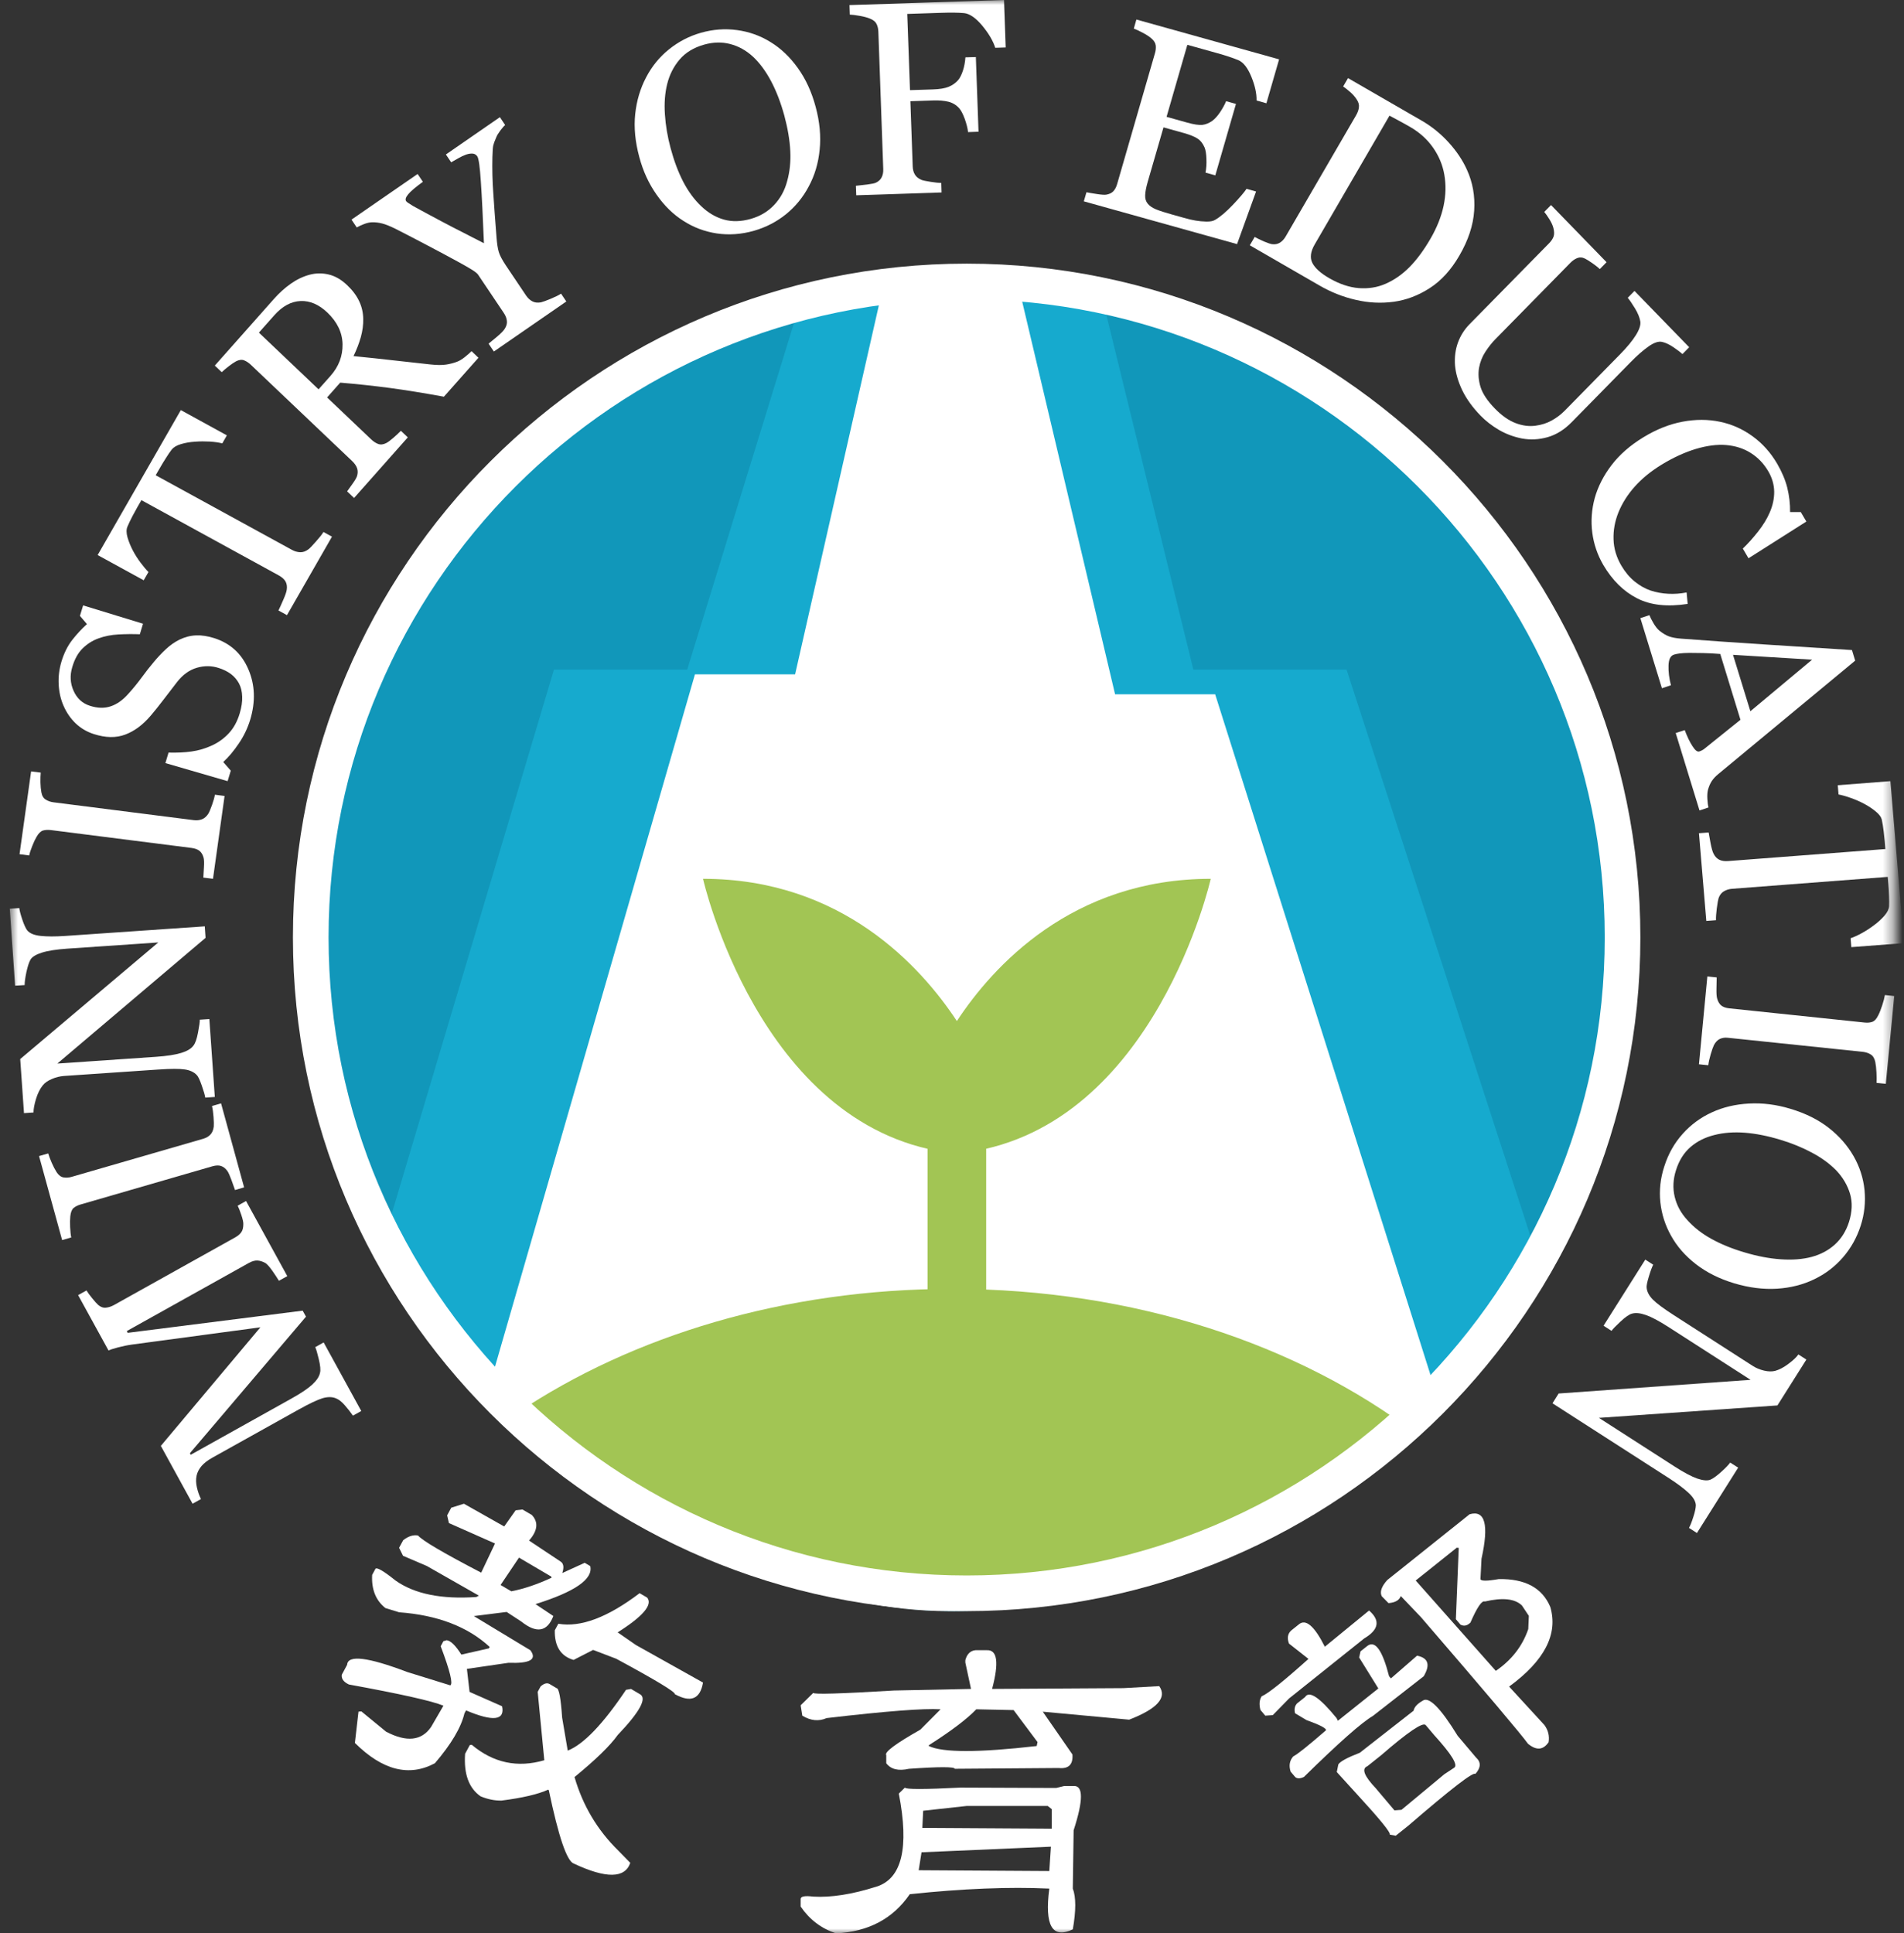 <?xml version="1.0" encoding="UTF-8"?>
<svg width="195px" height="198px" viewBox="0 0 195 198" version="1.1" xmlns="http://www.w3.org/2000/svg" xmlns:xlink="http://www.w3.org/1999/xlink">
    <rect x="0" y="0" width="195" height="198" fill="#333333" stroke="none"/>
    <title>Group 36</title>
    <defs>
        <polygon id="path-1" points="0.665 198 193.665 198 193.665 0 0.665 0"></polygon>
    </defs>
    <g id="Container" stroke="none" stroke-width="1" fill="none" fill-rule="evenodd">
        <g id="desktop" transform="translate(-622, -403)">
            <g id="Group-36" transform="translate(622.335, 403)">
                <path d="M165.665,96.5 C165.665,133.766 135.442,164 98.17,164 C60.891,164 30.665,133.766 30.665,96.5 C30.665,59.223 60.891,29 98.17,29 C135.442,29 165.665,59.223 165.665,96.5" id="Fill-1" fill="#1197BA"></path>
                <path d="M81.63,30.976 L70.049,68.573 L56.398,68.573 L38.665,128.067 C38.665,128.067 63.902,165 97.328,165 C130.746,165 152.572,135.592 156.665,127.391 L137.574,68.573 L121.882,68.573 L112.326,29.613 C112.326,29.613 93.227,27.557 81.63,30.976" id="Fill-3" fill="#16AACE"></path>
                <path d="M89.962,30 L81.097,69.06 L70.84,69.06 L49.665,142.375 C49.665,142.375 72.209,165 96.8,165 C121.388,165 141.885,150.611 146.665,142.375 L124.117,71.103 L113.867,71.103 L104.306,30.687 L89.962,30 Z" id="Fill-5" fill="#FFFFFF"></path>
                <path d="M52.665,144.68 C64.784,156.615 81.437,164 99.818,164 C117.061,164 132.784,157.503 144.665,146.82 C132.662,137.707 115.823,132 97.164,132 C80.023,132 64.402,136.81 52.665,144.68" id="Fill-7" fill="#A2C554"></path>
                <path d="M97.663,104.569 C93.977,98.976 85.864,90 71.665,90 C71.665,90 77.35,115.214 96.518,118 C96.518,118 97.021,117.727 97.663,117.148 C98.293,117.727 98.79,118 98.79,118 C117.978,115.214 123.665,90 123.665,90 C109.464,90 101.34,98.976 97.663,104.569" id="Fill-9" fill="#A2C554"></path>
                <mask id="mask-2" fill="white">
                    <use xlink:href="#path-1"></use>
                </mask>
                <g id="Clip-12"></g>
                <polygon id="Fill-11" fill="#A2C554" mask="url(#mask-2)" points="94.665 136 100.665 136 100.665 113 94.665 113"></polygon>
                <path d="M98.671,30.653 C62.633,30.653 33.315,59.966 33.315,96 C33.315,132.032 62.633,161.348 98.671,161.348 C134.703,161.348 164.015,132.032 164.015,96 C164.015,59.966 134.703,30.653 98.671,30.653 M98.671,165 C60.621,165 29.665,134.048 29.665,96 C29.665,57.956 60.621,27 98.671,27 C136.713,27 167.665,57.956 167.665,96 C167.665,134.048 136.713,165 98.671,165" id="Fill-13" fill="#FFFFFF" mask="url(#mask-2)"></path>
                <path d="M24.865,123 L29.088,130.691 L28.23,131.168 C28.066,130.895 27.841,130.551 27.554,130.14 C27.264,129.732 27.028,129.469 26.854,129.355 C26.558,129.188 26.282,129.105 26.016,129.092 C25.756,129.085 25.474,129.164 25.171,129.331 L12.65,136.319 L12.747,136.499 L30.663,134.228 L31.004,134.843 L19.113,148.829 L19.204,148.985 L29.483,143.248 C30.475,142.697 31.197,142.21 31.648,141.797 C32.098,141.379 32.362,140.98 32.442,140.584 C32.514,140.314 32.471,139.854 32.316,139.199 C32.16,138.555 32.042,138.142 31.951,137.965 L32.813,137.485 L36.665,144.505 L35.809,144.98 C35.57,144.633 35.297,144.281 34.982,143.922 C34.674,143.563 34.369,143.325 34.068,143.206 C33.685,143.046 33.229,143.042 32.702,143.194 C32.174,143.356 31.358,143.74 30.261,144.35 L21.447,149.267 C20.938,149.548 20.554,149.845 20.299,150.146 C20.044,150.453 19.878,150.775 19.8,151.12 C19.722,151.496 19.73,151.897 19.83,152.325 C19.924,152.75 20.063,153.146 20.246,153.523 L19.387,154 L16.138,148.077 L26.333,135.933 L13.205,137.697 C12.725,137.763 12.234,137.864 11.743,137.994 C11.247,138.127 10.927,138.23 10.775,138.302 L7.665,132.637 L8.524,132.159 C8.66,132.378 8.851,132.651 9.112,132.964 C9.369,133.281 9.572,133.505 9.717,133.638 C9.967,133.854 10.23,133.953 10.509,133.923 C10.793,133.896 11.061,133.803 11.33,133.658 L23.747,126.728 C24.029,126.571 24.243,126.389 24.385,126.184 C24.525,125.981 24.589,125.7 24.586,125.34 C24.589,125.147 24.519,124.845 24.382,124.43 C24.243,124.022 24.119,123.703 24.007,123.478 L24.865,123 Z" id="Fill-14" fill="#FFFFFF" mask="url(#mask-2)"></path>
                <path d="M22.305,113 L24.665,121.6 L23.736,121.875 C23.654,121.636 23.527,121.294 23.369,120.847 C23.205,120.397 23.068,120.09 22.946,119.916 C22.751,119.656 22.534,119.484 22.3,119.412 C22.07,119.33 21.777,119.344 21.425,119.441 L7.916,123.355 C7.612,123.444 7.369,123.572 7.19,123.724 C7.013,123.887 6.904,124.169 6.864,124.576 C6.833,124.879 6.83,125.243 6.849,125.682 C6.87,126.116 6.904,126.465 6.962,126.729 L6.028,127 L3.665,118.397 L4.602,118.126 C4.684,118.403 4.808,118.725 4.969,119.097 C5.131,119.466 5.297,119.783 5.463,120.044 C5.666,120.35 5.899,120.535 6.165,120.58 C6.432,120.627 6.709,120.61 7,120.526 L20.491,116.621 C20.781,116.534 21.025,116.396 21.209,116.2 C21.396,116.008 21.51,115.732 21.557,115.382 C21.576,115.172 21.568,114.844 21.534,114.394 C21.502,113.944 21.447,113.57 21.376,113.269 L22.305,113 Z" id="Fill-15" fill="#FFFFFF" mask="url(#mask-2)"></path>
                <path d="M1.641,93 C1.668,93.255 1.77,93.642 1.946,94.168 C2.118,94.689 2.288,95.058 2.449,95.278 C2.703,95.586 3.16,95.778 3.82,95.849 C4.481,95.921 5.313,95.921 6.315,95.855 L20.638,94.869 L20.718,96.048 L5.537,108.923 L15.63,108.232 C16.759,108.153 17.622,108.02 18.224,107.834 C18.817,107.653 19.232,107.409 19.467,107.093 C19.657,106.867 19.818,106.42 19.943,105.757 C20.074,105.079 20.133,104.641 20.128,104.429 L21.106,104.366 L21.665,112.342 L20.687,112.409 C20.652,112.163 20.531,111.753 20.331,111.178 C20.13,110.598 19.962,110.242 19.82,110.102 C19.539,109.799 19.133,109.607 18.593,109.525 C18.058,109.443 17.152,109.443 15.871,109.534 L6.23,110.191 C5.81,110.222 5.39,110.324 4.978,110.501 C4.566,110.675 4.253,110.893 4.043,111.156 C3.762,111.504 3.531,111.966 3.352,112.545 C3.179,113.121 3.094,113.586 3.098,113.931 L2.122,114 L1.735,108.461 L15.874,96.519 L6.583,97.152 C5.441,97.232 4.572,97.365 3.967,97.557 C3.371,97.743 2.981,97.976 2.796,98.263 C2.639,98.531 2.5,98.958 2.371,99.548 C2.248,100.138 2.184,100.578 2.189,100.884 L1.213,100.945 L0.665,93.066 L1.641,93 Z" id="Fill-16" fill="#FFFFFF" mask="url(#mask-2)"></path>
                <path d="M22.665,81.518 L21.479,90 L20.49,89.877 C20.504,89.634 20.526,89.286 20.55,88.828 C20.58,88.374 20.566,88.049 20.518,87.851 C20.436,87.545 20.3,87.311 20.109,87.149 C19.921,86.993 19.64,86.887 19.264,86.838 L4.908,85.014 C4.582,84.973 4.303,84.988 4.066,85.056 C3.838,85.129 3.622,85.337 3.423,85.68 C3.273,85.934 3.118,86.251 2.968,86.641 C2.812,87.032 2.706,87.357 2.654,87.61 L1.665,87.482 L2.851,79 L3.838,79.124 C3.813,79.397 3.801,79.735 3.807,80.12 C3.815,80.51 3.848,80.852 3.903,81.143 C3.963,81.497 4.115,81.744 4.35,81.891 C4.587,82.037 4.856,82.133 5.162,82.169 L19.509,83.993 C19.814,84.032 20.097,84.001 20.351,83.902 C20.604,83.806 20.825,83.611 21.008,83.32 C21.112,83.144 21.231,82.85 21.379,82.442 C21.528,82.032 21.624,81.679 21.676,81.388 L22.665,81.518 Z" id="Fill-17" fill="#FFFFFF" mask="url(#mask-2)"></path>
                <path d="M18.051,65.506 C18.603,65.243 19.166,65.093 19.742,65.072 C20.313,65.044 20.944,65.143 21.628,65.361 C23.261,65.89 24.416,66.944 25.1,68.542 C25.783,70.13 25.847,71.849 25.292,73.701 C25.034,74.552 24.65,75.365 24.129,76.132 C23.611,76.901 23.077,77.539 22.53,78.042 L23.3,78.925 L22.977,80 L16.604,78.15 L16.927,77.075 C17.777,77.097 18.556,77.065 19.271,76.964 C19.995,76.865 20.696,76.656 21.393,76.336 C22.046,76.033 22.616,75.619 23.106,75.09 C23.598,74.563 23.971,73.881 24.216,73.057 C24.402,72.432 24.489,71.862 24.468,71.349 C24.455,70.839 24.348,70.389 24.15,70.01 C23.948,69.633 23.679,69.308 23.337,69.047 C22.993,68.785 22.569,68.569 22.069,68.411 C21.336,68.171 20.586,68.166 19.821,68.39 C19.058,68.613 18.382,69.101 17.798,69.849 C17.399,70.359 16.946,70.948 16.446,71.611 C15.941,72.277 15.489,72.841 15.079,73.316 C14.289,74.238 13.427,74.882 12.488,75.231 C11.552,75.586 10.47,75.567 9.253,75.171 C8.55,74.942 7.943,74.582 7.427,74.096 C6.907,73.6 6.491,73.005 6.181,72.299 C5.886,71.636 5.718,70.904 5.676,70.108 C5.631,69.317 5.728,68.536 5.957,67.762 C6.223,66.884 6.596,66.136 7.075,65.525 C7.554,64.916 8.054,64.379 8.571,63.915 L7.851,63.075 L8.177,62 L14.311,63.877 L13.989,64.955 C13.23,64.927 12.493,64.935 11.78,64.976 C11.062,65.015 10.386,65.148 9.753,65.377 C9.132,65.601 8.593,65.948 8.124,66.408 C7.656,66.867 7.306,67.503 7.067,68.313 C6.809,69.164 6.854,69.977 7.199,70.746 C7.543,71.521 8.096,72.032 8.861,72.277 C9.65,72.536 10.368,72.552 11.007,72.334 C11.646,72.121 12.243,71.695 12.798,71.068 C13.301,70.518 13.753,69.955 14.166,69.396 C14.574,68.834 14.994,68.299 15.423,67.789 C15.813,67.322 16.22,66.889 16.657,66.482 C17.093,66.076 17.556,65.751 18.051,65.506" id="Fill-18" fill="#FFFFFF" mask="url(#mask-2)"></path>
                <path d="M22.9,44.587 L22.431,45.407 C22.09,45.319 21.665,45.258 21.158,45.223 C20.643,45.196 20.138,45.196 19.646,45.234 C19.133,45.266 18.653,45.346 18.209,45.479 C17.762,45.607 17.446,45.799 17.253,46.038 C17.073,46.27 16.871,46.568 16.64,46.939 C16.405,47.306 16.195,47.652 16.013,47.975 L15.609,48.672 L29.566,56.314 C29.835,56.463 30.113,56.543 30.403,56.554 C30.694,56.568 30.981,56.463 31.261,56.25 C31.405,56.139 31.659,55.877 32.016,55.468 C32.378,55.062 32.643,54.735 32.793,54.482 L33.665,54.961 L29.056,63 L28.184,62.521 C28.299,62.286 28.462,61.929 28.672,61.444 C28.887,60.955 29.007,60.608 29.034,60.384 C29.081,60.065 29.037,59.788 28.909,59.553 C28.778,59.319 28.544,59.113 28.211,58.927 L14.148,51.222 L13.747,51.914 C13.609,52.165 13.434,52.479 13.238,52.846 C13.037,53.227 12.865,53.59 12.712,53.946 C12.595,54.231 12.598,54.589 12.723,55.033 C12.854,55.478 13.031,55.917 13.26,56.357 C13.492,56.802 13.761,57.225 14.07,57.635 C14.378,58.046 14.642,58.357 14.871,58.581 L14.383,59.428 L9.665,56.845 L18.185,42 L22.9,44.587 Z" id="Fill-19" fill="#FFFFFF" mask="url(#mask-2)"></path>
                <path d="M33.191,32.007 C32.325,31.184 31.416,30.791 30.453,30.829 C29.489,30.867 28.591,31.348 27.757,32.288 L26.181,34.065 L32.291,39.873 L33.508,38.503 C34.358,37.547 34.767,36.462 34.749,35.262 C34.725,34.057 34.202,32.972 33.191,32.007 L33.191,32.007 Z M48.665,36.64 L45.129,40.627 C43.017,40.242 41.157,39.942 39.562,39.729 C37.96,39.518 36.278,39.335 34.509,39.187 L33.165,40.704 L37.68,44.998 C37.916,45.219 38.153,45.378 38.398,45.468 C38.647,45.561 38.924,45.531 39.238,45.367 C39.394,45.287 39.634,45.113 39.949,44.84 C40.268,44.566 40.524,44.325 40.722,44.118 L41.43,44.793 L35.927,51 L35.214,50.322 C35.346,50.147 35.533,49.885 35.773,49.541 C36.017,49.202 36.169,48.939 36.226,48.77 C36.32,48.48 36.32,48.212 36.239,47.958 C36.149,47.706 35.979,47.455 35.718,47.209 L25.399,37.4 C25.169,37.175 24.931,37.011 24.689,36.913 C24.446,36.809 24.165,36.836 23.846,37 C23.635,37.115 23.382,37.285 23.091,37.509 C22.798,37.736 22.557,37.938 22.373,38.116 L21.665,37.441 L27.701,30.635 C28.253,30.012 28.837,29.484 29.444,29.058 C30.054,28.626 30.693,28.32 31.358,28.139 C32.014,27.964 32.663,27.953 33.326,28.112 C33.983,28.265 34.62,28.631 35.229,29.213 C35.779,29.735 36.186,30.282 36.457,30.862 C36.724,31.435 36.859,32.039 36.866,32.671 C36.88,33.261 36.796,33.874 36.622,34.513 C36.442,35.153 36.193,35.803 35.871,36.47 C37.447,36.629 38.77,36.765 39.835,36.891 C40.899,37.011 42.196,37.156 43.732,37.323 C44.405,37.397 44.944,37.402 45.358,37.337 C45.765,37.273 46.135,37.178 46.476,37.047 C46.724,36.951 46.988,36.793 47.273,36.566 C47.558,36.339 47.788,36.139 47.957,35.962 L48.665,36.64 Z" id="Fill-20" fill="#FFFFFF" mask="url(#mask-2)"></path>
                <path d="M51.401,12.807 C51.28,12.903 51.112,13.094 50.898,13.378 C50.688,13.663 50.549,13.896 50.488,14.066 C50.321,14.449 50.219,14.728 50.182,14.898 C50.142,15.07 50.111,15.464 50.095,16.088 C50.069,17.323 50.095,18.54 50.182,19.73 C50.26,20.928 50.37,22.442 50.514,24.267 C50.564,24.945 50.643,25.457 50.752,25.816 C50.861,26.174 51.101,26.628 51.479,27.192 L53.547,30.271 C53.731,30.541 53.945,30.738 54.186,30.86 C54.431,30.993 54.721,31.022 55.065,30.964 C55.261,30.913 55.595,30.799 56.056,30.605 C56.517,30.414 56.874,30.241 57.125,30.074 L57.665,30.876 L50.245,36 L49.704,35.195 C49.902,35.039 50.197,34.791 50.586,34.468 C50.973,34.138 51.224,33.88 51.34,33.7 C51.536,33.405 51.615,33.121 51.576,32.855 C51.549,32.587 51.44,32.311 51.243,32.024 L48.614,28.108 C48.528,27.989 48.308,27.816 47.948,27.592 C47.587,27.375 47.176,27.133 46.709,26.881 C45.671,26.313 44.538,25.704 43.306,25.059 C42.078,24.41 41.016,23.866 40.127,23.412 C39.59,23.151 39.157,22.976 38.819,22.891 C38.478,22.801 38.133,22.758 37.773,22.763 C37.519,22.771 37.244,22.833 36.956,22.944 C36.665,23.055 36.416,23.173 36.202,23.294 L35.665,22.492 L42.434,17.818 L42.976,18.619 C42.224,19.162 41.724,19.586 41.475,19.894 C41.217,20.2 41.147,20.436 41.259,20.601 C41.291,20.647 41.364,20.713 41.488,20.793 C41.608,20.875 41.768,20.973 41.964,21.095 C42.192,21.223 42.458,21.369 42.761,21.531 C43.065,21.69 43.356,21.85 43.631,22.001 C44.431,22.434 45.238,22.859 46.045,23.279 C46.863,23.698 47.921,24.241 49.227,24.909 C49.12,22.19 49.013,20.075 48.91,18.579 C48.813,17.082 48.692,16.229 48.551,16.019 C48.434,15.843 48.277,15.75 48.077,15.729 C47.878,15.716 47.657,15.746 47.406,15.83 C47.15,15.921 46.887,16.04 46.622,16.197 C46.355,16.354 46.108,16.494 45.872,16.622 L45.332,15.82 L50.861,12 L51.401,12.807 Z" id="Fill-21" fill="#FFFFFF" mask="url(#mask-2)"></path>
                <path d="M80.277,18.572 C80.551,17.604 80.658,16.567 80.602,15.457 C80.547,14.349 80.343,13.148 79.998,11.857 C79.634,10.528 79.185,9.352 78.635,8.312 C78.085,7.278 77.463,6.435 76.765,5.79 C76.072,5.155 75.301,4.731 74.452,4.51 C73.604,4.286 72.706,4.307 71.762,4.575 C70.704,4.876 69.872,5.388 69.266,6.097 C68.659,6.808 68.232,7.65 67.992,8.619 C67.764,9.543 67.684,10.571 67.761,11.704 C67.833,12.839 68.03,13.996 68.346,15.178 C68.697,16.485 69.131,17.634 69.643,18.624 C70.156,19.609 70.77,20.443 71.486,21.121 C72.179,21.786 72.943,22.24 73.788,22.483 C74.634,22.727 75.559,22.7 76.566,22.415 C77.507,22.144 78.3,21.679 78.936,21.004 C79.574,20.336 80.024,19.524 80.277,18.572 M78.563,4.297 C79.632,4.948 80.569,5.839 81.375,6.966 C82.184,8.088 82.793,9.417 83.201,10.943 C83.617,12.48 83.752,13.944 83.611,15.33 C83.476,16.723 83.098,17.978 82.49,19.1 C81.905,20.207 81.131,21.154 80.171,21.934 C79.211,22.71 78.121,23.277 76.891,23.632 C75.586,24.004 74.312,24.092 73.068,23.906 C71.823,23.717 70.683,23.285 69.643,22.612 C68.612,21.961 67.7,21.067 66.908,19.937 C66.113,18.81 65.522,17.525 65.141,16.091 C64.715,14.521 64.576,13.05 64.72,11.682 C64.866,10.315 65.238,9.061 65.837,7.924 C66.424,6.796 67.203,5.839 68.178,5.054 C69.152,4.269 70.236,3.706 71.433,3.361 C72.682,3.006 73.918,2.912 75.152,3.082 C76.388,3.249 77.523,3.654 78.563,4.297" id="Fill-22" fill="#FFFFFF" mask="url(#mask-2)"></path>
                <path d="M102.665,4.86 L101.596,4.894 C101.368,4.179 100.925,3.428 100.264,2.628 C99.603,1.836 98.98,1.403 98.402,1.342 C98.105,1.315 97.755,1.3 97.35,1.294 C96.946,1.291 96.485,1.296 95.976,1.315 L92.583,1.427 L92.864,9.233 L95.186,9.159 C95.886,9.138 96.436,9.047 96.816,8.893 C97.204,8.734 97.527,8.508 97.793,8.205 C97.972,7.995 98.135,7.679 98.278,7.251 C98.419,6.821 98.507,6.358 98.539,5.874 L99.608,5.843 L99.881,13.49 L98.81,13.53 C98.766,13.128 98.649,12.677 98.468,12.167 C98.284,11.665 98.091,11.295 97.892,11.077 C97.598,10.748 97.229,10.527 96.794,10.418 C96.356,10.312 95.831,10.264 95.227,10.288 L92.903,10.365 L93.142,17.064 C93.153,17.364 93.222,17.635 93.357,17.863 C93.49,18.097 93.715,18.283 94.034,18.421 C94.181,18.48 94.491,18.549 94.973,18.621 C95.455,18.698 95.819,18.735 96.067,18.74 L96.099,19.71 L87.358,20 L87.321,19.027 C87.604,18.996 87.982,18.958 88.453,18.9 C88.923,18.841 89.226,18.778 89.364,18.714 C89.642,18.581 89.843,18.4 89.961,18.161 C90.082,17.924 90.138,17.641 90.124,17.311 L89.623,3.255 C89.612,2.952 89.554,2.686 89.438,2.455 C89.328,2.224 89.105,2.043 88.767,1.908 C88.51,1.799 88.163,1.703 87.728,1.626 C87.299,1.546 86.954,1.507 86.695,1.496 L86.665,0.52 L102.491,0 L102.665,4.86 Z" id="Fill-23" fill="#FFFFFF" mask="url(#mask-2)"></path>
                <path d="M128.306,19.614 L126.359,25 L110.665,20.619 L110.936,19.69 C111.205,19.748 111.572,19.804 112.031,19.875 C112.488,19.944 112.794,19.962 112.948,19.938 C113.265,19.885 113.515,19.772 113.687,19.59 C113.855,19.41 113.99,19.163 114.081,18.838 L117.952,5.449 C118.038,5.165 118.061,4.89 118.03,4.644 C117.994,4.394 117.844,4.151 117.578,3.927 C117.372,3.745 117.081,3.555 116.698,3.354 C116.319,3.156 116.018,3.011 115.784,2.929 L116.051,2 L130.665,6.078 L129.365,10.577 L128.357,10.292 C128.373,9.58 128.194,8.769 127.823,7.857 C127.447,6.943 127.006,6.379 126.493,6.162 C126.231,6.049 125.908,5.935 125.535,5.809 C125.153,5.682 124.726,5.555 124.237,5.418 L121.269,4.589 L119.14,11.966 L121.264,12.559 C121.943,12.75 122.462,12.823 122.811,12.789 C123.163,12.744 123.498,12.607 123.823,12.377 C124.092,12.174 124.355,11.883 124.619,11.493 C124.879,11.105 125.085,10.733 125.239,10.364 L126.247,10.643 L124.132,17.959 L123.128,17.679 C123.211,17.252 123.246,16.777 123.222,16.27 C123.205,15.758 123.142,15.373 123.037,15.114 C122.862,14.697 122.612,14.386 122.292,14.18 C121.976,13.979 121.527,13.8 120.949,13.636 L118.825,13.045 L117.208,18.629 C117.047,19.189 116.96,19.642 116.95,19.991 C116.933,20.332 117.017,20.619 117.202,20.849 C117.387,21.081 117.665,21.276 118.052,21.437 C118.435,21.595 118.999,21.775 119.738,21.981 C120.026,22.065 120.412,22.17 120.893,22.303 C121.371,22.44 121.777,22.538 122.121,22.591 C122.464,22.651 122.829,22.683 123.216,22.694 C123.603,22.698 123.894,22.646 124.089,22.53 C124.619,22.229 125.231,21.712 125.927,20.981 C126.62,20.249 127.087,19.704 127.332,19.337 L128.306,19.614 Z" id="Fill-24" fill="#FFFFFF" mask="url(#mask-2)"></path>
                <path d="M146.161,24.461 C146.831,23.309 147.279,22.177 147.513,21.074 C147.746,19.964 147.767,18.896 147.581,17.859 C147.407,16.88 147.025,15.963 146.43,15.116 C145.838,14.266 145.046,13.552 144.047,12.979 C143.716,12.789 143.342,12.578 142.916,12.351 C142.489,12.123 142.177,11.955 141.971,11.845 L134.311,25.035 C133.887,25.766 133.805,26.398 134.069,26.924 C134.338,27.454 134.913,27.979 135.806,28.493 C136.831,29.083 137.833,29.424 138.816,29.505 C139.793,29.581 140.704,29.44 141.557,29.069 C142.452,28.682 143.274,28.109 144.02,27.354 C144.766,26.596 145.48,25.636 146.161,24.461 M149.124,26.182 C148.278,27.646 147.265,28.752 146.091,29.507 C144.918,30.263 143.692,30.728 142.411,30.903 C141.127,31.079 139.827,31.015 138.525,30.712 C137.22,30.414 135.976,29.921 134.8,29.239 L127.665,25.122 L128.165,24.266 C128.4,24.402 128.721,24.554 129.122,24.732 C129.526,24.9 129.803,24.992 129.958,25.008 C130.259,25.046 130.528,24.992 130.756,24.848 C130.983,24.705 131.184,24.494 131.35,24.199 L138.552,11.804 C138.712,11.528 138.81,11.257 138.839,10.984 C138.875,10.711 138.789,10.435 138.585,10.143 C138.405,9.872 138.183,9.628 137.92,9.404 C137.659,9.174 137.428,8.993 137.225,8.855 L137.724,8 L145.25,12.345 C146.286,12.94 147.211,13.69 148.034,14.591 C148.848,15.489 149.472,16.42 149.906,17.394 C150.498,18.693 150.743,20.092 150.644,21.582 C150.546,23.081 150.037,24.613 149.124,26.182" id="Fill-25" fill="#FFFFFF" mask="url(#mask-2)"></path>
                <path d="M171.974,36.264 C171.788,36.087 171.477,35.852 171.06,35.564 C170.637,35.281 170.243,35.09 169.882,35.014 C169.512,34.932 169.047,35.093 168.497,35.485 C167.946,35.871 167.329,36.41 166.654,37.102 L160.642,43.225 C159.876,44.008 159.051,44.52 158.169,44.771 C157.287,45.024 156.409,45.065 155.528,44.907 C154.668,44.732 153.875,44.438 153.157,44.014 C152.439,43.587 151.825,43.11 151.309,42.579 C150.484,41.73 149.855,40.859 149.426,39.974 C149,39.087 148.751,38.232 148.681,37.404 C148.623,36.577 148.721,35.809 148.977,35.096 C149.237,34.388 149.623,33.767 150.141,33.234 L158.324,24.906 C158.55,24.678 158.701,24.441 158.781,24.212 C158.858,23.981 158.847,23.681 158.749,23.314 C158.679,23.055 158.541,22.764 158.344,22.445 C158.142,22.13 157.972,21.882 157.823,21.702 L158.515,21 L164.202,26.853 L163.513,27.555 C163.327,27.384 163.075,27.18 162.751,26.956 C162.426,26.728 162.179,26.575 162.009,26.491 C161.716,26.341 161.439,26.33 161.185,26.436 C160.926,26.545 160.693,26.711 160.478,26.934 L152.838,34.715 C152.465,35.09 152.122,35.529 151.792,36.027 C151.468,36.522 151.253,37.072 151.141,37.676 C151.038,38.302 151.088,38.956 151.296,39.634 C151.508,40.314 151.992,41.047 152.749,41.825 C153.467,42.566 154.181,43.066 154.888,43.333 C155.603,43.603 156.281,43.687 156.93,43.597 C157.549,43.515 158.107,43.336 158.597,43.058 C159.097,42.783 159.536,42.446 159.929,42.049 L165.601,36.272 C166.321,35.537 166.859,34.883 167.212,34.312 C167.566,33.738 167.715,33.275 167.659,32.921 C167.595,32.526 167.414,32.077 167.112,31.578 C166.808,31.083 166.563,30.724 166.372,30.498 L167.063,29.795 L172.665,35.561 L171.974,36.264 Z" id="Fill-26" fill="#FFFFFF" mask="url(#mask-2)"></path>
                <path d="M163.865,57.854 C163.272,56.83 162.893,55.73 162.74,54.551 C162.586,53.374 162.671,52.195 162.989,51.016 C163.315,49.85 163.884,48.723 164.707,47.642 C165.528,46.564 166.614,45.614 167.958,44.792 C169.3,43.973 170.641,43.438 171.984,43.187 C173.323,42.936 174.603,42.936 175.825,43.196 C177.041,43.449 178.148,43.946 179.161,44.683 C180.171,45.415 181.01,46.353 181.674,47.489 C182.162,48.33 182.513,49.157 182.714,49.962 C182.911,50.771 183.008,51.594 182.999,52.44 L184.095,52.444 L184.665,53.413 L178.741,57.174 L178.156,56.18 C178.664,55.7 179.182,55.121 179.711,54.45 C180.244,53.776 180.642,53.12 180.912,52.487 C181.224,51.78 181.377,51.062 181.371,50.35 C181.358,49.634 181.16,48.936 180.759,48.253 C180.302,47.478 179.709,46.856 178.974,46.392 C178.244,45.928 177.402,45.66 176.45,45.578 C175.536,45.502 174.51,45.633 173.363,45.971 C172.222,46.315 171.04,46.853 169.821,47.598 C168.743,48.259 167.841,48.999 167.099,49.823 C166.364,50.648 165.809,51.523 165.429,52.452 C165.052,53.38 164.885,54.308 164.918,55.242 C164.943,56.175 165.215,57.076 165.723,57.938 C166.106,58.591 166.555,59.123 167.073,59.549 C167.591,59.969 168.14,60.283 168.707,60.477 C169.289,60.668 169.89,60.777 170.514,60.81 C171.136,60.843 171.764,60.799 172.401,60.674 L172.51,61.847 C170.434,62.169 168.709,61.984 167.327,61.274 C165.947,60.567 164.791,59.428 163.865,57.854" id="Fill-27" fill="#FFFFFF" mask="url(#mask-2)"></path>
                <path d="M178.93,72.841 L185.252,67.56 L177.153,67.063 L178.93,72.841 Z M173.721,83 L171.284,75.072 L172.208,74.772 C172.466,75.455 172.731,76.007 173.006,76.422 C173.273,76.846 173.507,77.024 173.699,76.959 C173.779,76.936 173.869,76.893 173.981,76.841 C174.087,76.786 174.182,76.723 174.253,76.658 L177.916,73.714 L175.847,66.975 C175.159,66.923 174.566,66.89 174.06,66.882 C173.56,66.874 173.099,66.866 172.68,66.866 C172.27,66.871 171.939,66.89 171.694,66.923 C171.443,66.953 171.242,66.997 171.096,67.046 C170.746,67.161 170.567,67.527 170.548,68.161 C170.527,68.785 170.611,69.46 170.796,70.179 L169.873,70.485 L167.665,63.307 L168.591,63 C168.679,63.23 168.82,63.506 169.01,63.826 C169.198,64.151 169.399,64.402 169.605,64.583 C169.952,64.859 170.285,65.062 170.598,65.176 C170.916,65.291 171.328,65.368 171.84,65.406 C174.46,65.603 177.392,65.81 180.645,66.018 C183.898,66.223 186.794,66.411 189.337,66.576 L189.665,67.659 L175.656,79.265 C175.36,79.506 175.135,79.752 174.978,79.99 C174.817,80.23 174.687,80.534 174.584,80.906 C174.526,81.155 174.504,81.455 174.526,81.816 C174.544,82.174 174.581,82.469 174.643,82.694 L173.721,83 Z" id="Fill-28" fill="#FFFFFF" mask="url(#mask-2)"></path>
                <path d="M189.272,97 L189.197,96.088 C189.524,95.976 189.913,95.802 190.358,95.557 C190.803,95.312 191.219,95.038 191.607,94.743 C192.016,94.444 192.366,94.118 192.664,93.779 C192.959,93.434 193.116,93.115 193.138,92.813 C193.152,92.533 193.15,92.181 193.133,91.758 C193.12,91.337 193.093,90.944 193.065,90.581 L193,89.804 L177.052,91.024 C176.743,91.05 176.463,91.133 176.218,91.282 C175.968,91.425 175.789,91.665 175.675,91.982 C175.623,92.149 175.563,92.498 175.492,93.024 C175.427,93.549 175.396,93.952 175.41,94.241 L174.418,94.313 L173.665,85.329 L174.657,85.257 C174.699,85.502 174.767,85.879 174.862,86.393 C174.964,86.898 175.064,87.247 175.164,87.436 C175.309,87.723 175.505,87.924 175.746,88.048 C175.988,88.169 176.302,88.216 176.686,88.182 L192.757,86.953 L192.694,86.174 C192.666,85.898 192.634,85.554 192.584,85.147 C192.536,84.735 192.475,84.345 192.397,83.972 C192.337,83.684 192.125,83.392 191.764,83.1 C191.41,82.808 191.01,82.545 190.565,82.308 C190.123,82.073 189.658,81.873 189.167,81.704 C188.679,81.532 188.277,81.422 187.961,81.365 L187.882,80.417 L193.272,80 L194.665,96.588 L189.272,97 Z" id="Fill-29" fill="#FFFFFF" mask="url(#mask-2)"></path>
                <path d="M173.665,108.996 L174.525,100 L175.482,100.101 C175.475,100.359 175.466,100.727 175.459,101.209 C175.446,101.687 175.469,102.037 175.521,102.238 C175.606,102.56 175.744,102.8 175.934,102.965 C176.124,103.123 176.397,103.227 176.758,103.266 L190.628,104.72 C190.94,104.752 191.208,104.727 191.427,104.645 C191.654,104.563 191.855,104.341 192.034,103.97 C192.17,103.705 192.306,103.353 192.441,102.942 C192.577,102.519 192.666,102.177 192.708,101.906 L193.665,102.007 L192.802,111 L191.851,110.902 C191.866,110.61 191.866,110.253 191.845,109.851 C191.827,109.442 191.785,109.08 191.727,108.77 C191.65,108.402 191.497,108.142 191.268,107.999 C191.038,107.849 190.772,107.764 190.479,107.725 L176.62,106.28 C176.321,106.244 176.052,106.288 175.807,106.398 C175.569,106.513 175.361,106.724 175.197,107.035 C175.108,107.226 174.994,107.538 174.866,107.977 C174.74,108.416 174.656,108.784 174.62,109.094 L173.665,108.996 Z" id="Fill-30" fill="#FFFFFF" mask="url(#mask-2)"></path>
                <path d="M172.489,124.965 C173.152,125.7 173.969,126.342 174.933,126.873 C175.898,127.411 177.022,127.872 178.301,128.251 C179.619,128.649 180.866,128.888 182.05,128.968 C183.229,129.05 184.286,128.97 185.212,128.722 C186.133,128.473 186.928,128.051 187.588,127.452 C188.246,126.853 188.725,126.094 189.029,125.156 C189.361,124.107 189.399,123.14 189.139,122.262 C188.874,121.377 188.402,120.578 187.725,119.864 C187.068,119.193 186.246,118.585 185.248,118.054 C184.25,117.518 183.168,117.076 181.995,116.724 C180.694,116.33 179.488,116.091 178.367,116.005 C177.248,115.919 176.205,115.994 175.234,116.243 C174.295,116.476 173.481,116.881 172.807,117.465 C172.13,118.049 171.631,118.837 171.318,119.83 C171.014,120.767 170.971,121.675 171.179,122.563 C171.391,123.448 171.823,124.251 172.489,124.965 M185.472,131.012 C184.33,131.567 183.055,131.891 181.655,131.98 C180.258,132.064 178.803,131.881 177.285,131.43 C175.761,130.971 174.451,130.317 173.357,129.47 C172.264,128.62 171.412,127.65 170.806,126.547 C170.203,125.477 169.839,124.331 169.71,123.109 C169.587,121.899 169.715,120.685 170.11,119.472 C170.521,118.173 171.154,117.056 172.007,116.111 C172.859,115.16 173.859,114.43 175.001,113.914 C176.131,113.392 177.392,113.094 178.783,113.018 C180.176,112.94 181.585,113.118 183.017,113.551 C184.576,114.016 185.889,114.671 186.96,115.51 C188.034,116.346 188.881,117.321 189.509,118.415 C190.128,119.503 190.5,120.66 190.624,121.893 C190.739,123.122 190.614,124.331 190.233,125.514 C189.835,126.752 189.224,127.84 188.397,128.789 C187.568,129.74 186.591,130.476 185.472,131.012" id="Fill-31" fill="#FFFFFF" mask="url(#mask-2)"></path>
                <path d="M172.644,156.477 C172.772,156.251 172.923,155.88 173.089,155.352 C173.258,154.829 173.343,154.434 173.346,154.158 C173.33,153.753 173.079,153.326 172.596,152.885 C172.116,152.435 171.452,151.945 170.618,151.4 L158.665,143.716 L159.293,142.713 L178.953,141.312 L170.528,135.894 C169.586,135.291 168.821,134.881 168.237,134.678 C167.657,134.472 167.181,134.423 166.806,134.534 C166.529,134.602 166.139,134.871 165.642,135.334 C165.14,135.802 164.832,136.122 164.71,136.298 L163.895,135.77 L168.169,129 L168.981,129.523 C168.862,129.744 168.712,130.146 168.535,130.732 C168.356,131.316 168.279,131.702 168.31,131.901 C168.35,132.31 168.565,132.708 168.939,133.09 C169.317,133.476 170.04,134.014 171.107,134.699 L179.153,139.873 C179.504,140.101 179.897,140.265 180.328,140.367 C180.758,140.471 181.141,140.476 181.463,140.396 C181.891,140.277 182.346,140.042 182.825,139.679 C183.311,139.32 183.646,138.998 183.85,138.712 L184.665,139.238 L181.701,143.934 L163.419,145.206 L171.179,150.196 C172.129,150.809 172.899,151.213 173.485,151.422 C174.071,151.62 174.523,151.664 174.837,151.538 C175.119,151.419 175.482,151.155 175.93,150.753 C176.379,150.353 176.688,150.029 176.864,149.786 L177.68,150.307 L173.459,157 L172.644,156.477 Z" id="Fill-32" fill="#FFFFFF" mask="url(#mask-2)"></path>
                <path d="M65.172,163.163 L65.952,163.62 C66.527,164.351 65.516,165.537 62.922,167.175 L64.798,168.474 L71.665,172.316 C71.378,174.006 70.419,174.404 68.78,173.506 C68.837,173.278 66.838,172.072 62.778,169.878 L60.41,168.973 L58.408,169.999 C57.089,169.612 56.448,168.599 56.485,166.961 L56.845,166.292 C59.129,166.688 61.902,165.645 65.172,163.163 L65.172,163.163 Z M64.295,172.97 L65.182,173.494 C65.968,173.89 65.216,175.292 62.924,177.693 C62.157,178.775 60.683,180.21 58.506,181.993 C59.346,184.903 60.836,187.412 62.978,189.515 L64.216,190.782 C63.665,192.383 61.735,192.405 58.425,190.851 C57.717,190.597 56.866,188.091 55.87,183.331 L55.8,183.287 C54.768,183.754 53.18,184.128 51.037,184.401 C50.342,184.418 49.624,184.273 48.886,183.968 C47.681,183.129 47.153,181.678 47.299,179.609 L47.78,178.716 L47.979,178.689 C50.193,180.547 52.671,181.073 55.41,180.271 L54.733,173.268 L55.033,172.71 C55.387,172.397 55.697,172.318 55.956,172.468 L56.667,172.889 C56.911,172.901 57.1,173.91 57.238,175.915 L57.809,179.285 C59.435,178.645 61.426,176.569 63.78,173.059 L64.295,172.97 Z M52.818,159.52 L50.932,162.324 L52.035,162.971 C53.324,162.72 54.697,162.255 56.154,161.579 L56.123,161.463 L52.818,159.52 Z M53.175,154.591 L54.134,155.154 C54.83,155.892 54.735,156.765 53.847,157.773 L57.053,159.906 C57.385,160.1 57.452,160.499 57.252,161.099 L59.548,160.051 L60.115,160.386 C60.432,161.714 58.563,163.013 54.51,164.282 L56.336,165.502 C55.713,167.126 54.613,167.313 53.042,166.058 L51.552,165.084 L48.193,165.507 L53.983,169.007 C54.692,169.95 53.947,170.377 51.747,170.292 L47.484,170.914 L47.757,173.273 L51.084,174.741 C51.395,176.198 50.166,176.338 47.396,175.167 L47.234,175.462 C46.888,176.921 45.877,178.628 44.206,180.578 C41.57,181.995 38.837,181.304 36.012,178.5 L36.38,175.292 L36.676,175.27 L39.206,177.346 C41.297,178.443 42.832,178.286 43.811,176.872 L45.08,174.685 C43.935,174.208 40.706,173.482 35.397,172.513 C34.847,172.254 34.609,171.918 34.676,171.502 L35.216,170.496 C35.278,169.458 37.328,169.701 41.37,171.234 L45.78,172.601 C46.078,172.454 45.753,171.118 44.8,168.597 L45.078,168.08 L45.412,167.979 C45.823,168.029 46.324,168.518 46.915,169.453 L49.737,168.813 L49.816,168.666 C47.565,166.589 44.471,165.406 40.541,165.118 L39.138,164.686 C38.152,163.908 37.699,162.777 37.78,161.291 L38.119,160.661 C38.274,160.492 38.962,160.895 40.184,161.874 C42.125,163.244 44.881,163.802 48.448,163.554 L48.71,163.414 L43.374,160.374 L40.94,159.333 L40.538,158.514 L40.961,157.732 C41.489,157.326 41.996,157.166 42.478,157.254 C42.893,157.761 45.049,159.03 48.947,161.06 L50.363,158.074 L45.642,155.983 L45.46,155.191 L45.879,154.411 L47.175,154 L51.303,156.33 L52.476,154.672 L53.175,154.591 Z" id="Fill-33" fill="#FFFFFF" mask="url(#mask-2)"></path>
                <path d="M99.652,175.054 C98.683,176.063 97.063,177.289 94.793,178.733 L94.793,178.815 C96.204,179.498 99.887,179.498 105.84,178.815 L105.923,178.409 L103.475,175.135 L99.652,175.054 Z M98.696,184.951 L94.212,185.444 L94.127,187.201 L107.379,187.283 L107.379,185.278 L106.963,184.951 L98.696,184.951 Z M107.295,189.124 L94.044,189.698 L93.753,191.537 L107.131,191.619 L107.295,189.124 Z M108.666,182.908 L109.622,182.908 C110.619,182.853 110.619,184.367 109.622,187.446 L109.538,193.416 C109.871,194.291 109.871,195.683 109.538,197.591 C107.433,198.598 106.631,197.209 107.131,193.416 C103.003,193.227 98.24,193.416 92.84,193.991 C91.123,196.5 88.604,197.836 85.28,198 C83.784,197.507 82.581,196.594 81.665,195.258 L81.665,194.484 C81.665,194.21 82.095,194.128 82.954,194.236 C84.781,194.344 86.941,194.008 89.433,193.214 C92.035,192.397 92.797,189.222 91.717,183.685 L92.341,183.072 C92.397,183.262 94.293,183.262 98.032,183.072 L107.835,183.11 L108.666,182.908 Z M99.567,169.002 L100.732,169.002 C101.812,168.946 101.992,170.268 101.272,172.967 L114.731,172.886 L118.386,172.681 C119.218,173.852 118.192,175.001 115.312,176.116 L106.463,175.299 L109.498,179.678 C109.579,180.712 109.107,181.175 108.083,181.067 L97.452,181.147 C97.421,180.93 95.859,180.93 92.756,181.147 C91.677,181.392 90.901,181.202 90.432,180.577 L90.432,179.757 C90.208,179.457 91.371,178.584 93.92,177.14 L95.996,175.054 C94.28,174.945 90.388,175.246 84.324,175.955 C83.521,176.308 82.691,176.227 81.833,175.707 L81.665,174.643 L82.954,173.376 C83.01,173.539 85.764,173.458 91.22,173.131 L99.112,172.967 L98.532,170.268 L98.532,170.021 C98.696,169.396 99.045,169.054 99.567,169.002 L99.567,169.002 Z" id="Fill-34" fill="#FFFFFF" mask="url(#mask-2)"></path>
                <path d="M144.655,161.864 L152.86,171.118 C154.479,170.01 155.586,168.585 156.184,166.835 L156.243,165.486 L155.535,164.422 C154.818,163.724 153.553,163.59 151.739,164.015 C151.437,163.883 150.944,164.602 150.26,166.174 C149.93,166.498 149.59,166.571 149.241,166.383 L148.769,165.828 L149.064,158.525 L148.857,158.506 L144.655,161.864 Z M141.742,161.818 L150.173,155.081 C151.765,154.619 152.17,156.138 151.394,159.641 L151.288,161.722 C151.336,161.931 151.958,161.931 153.155,161.72 C155.856,161.669 157.617,162.619 158.438,164.568 C159.259,167.354 157.852,170.075 154.222,172.729 L157.842,176.671 C158.226,177.202 158.368,177.784 158.268,178.421 C157.715,179.238 157.008,179.291 156.152,178.58 C155.461,177.611 151.81,173.294 145.194,165.619 L143.127,163.455 C142.978,163.886 142.56,164.126 141.869,164.179 L141.18,163.477 C140.963,163.032 141.149,162.479 141.742,161.818 L141.742,161.818 Z M139.708,180.882 C139.086,181.13 139.372,181.88 140.558,183.132 L142.48,185.406 L143.199,185.349 L147.586,181.705 L148.601,181.034 C149.011,180.762 148.327,179.656 146.545,177.695 L145.68,176.671 C145.396,176.337 143.874,177.368 141.109,179.765 L139.708,180.882 Z M136.731,180.702 C136.919,180.397 137.651,180 138.927,179.508 L144.435,175.2 C144.506,174.832 144.814,174.493 145.351,174.188 C145.979,173.686 147.181,174.88 148.955,177.77 L150.832,179.991 C151.362,180.467 151.342,181.027 150.768,181.673 C150.565,181.431 148.275,183.195 143.9,186.971 L142.613,188 L141.996,187.889 C142.136,187.716 141.014,186.334 138.631,183.743 L136.573,181.481 L136.731,180.702 Z M131.892,166.994 L132.664,166.376 C133.377,165.744 134.269,166.501 135.35,168.645 L139.878,164.938 C141.05,165.95 140.886,166.905 139.375,167.801 L131.687,173.945 L130.016,175.652 L129.248,175.705 L128.756,175.123 C128.604,174.565 128.642,174.099 128.873,173.729 C129.55,173.436 131.15,172.157 133.673,169.893 L131.68,168.325 C131.47,167.777 131.539,167.335 131.892,166.994 L131.892,166.994 Z M139.006,169.118 L139.719,168.551 C140.513,167.977 141.249,169.015 141.928,171.666 L142.118,171.89 L144.792,169.563 C145.944,169.789 146.172,170.493 145.472,171.674 L140.28,175.726 C139.128,176.4 136.771,178.483 133.212,181.979 C132.826,182.164 132.527,182.171 132.318,181.995 L131.848,181.442 C131.647,180.83 131.738,180.308 132.111,179.882 C132.556,179.656 133.668,178.765 135.456,177.212 C135.546,177.017 134.88,176.664 133.459,176.154 L132.296,175.457 C132.199,175.041 132.267,174.705 132.503,174.455 L133.331,173.794 C133.75,173.118 134.825,173.842 136.555,175.962 L136.685,176.229 L140.829,172.919 L138.863,169.746 L139.006,169.118 Z" id="Fill-35" fill="#FFFFFF" mask="url(#mask-2)"></path>
            </g>
        </g>
    </g>
</svg>